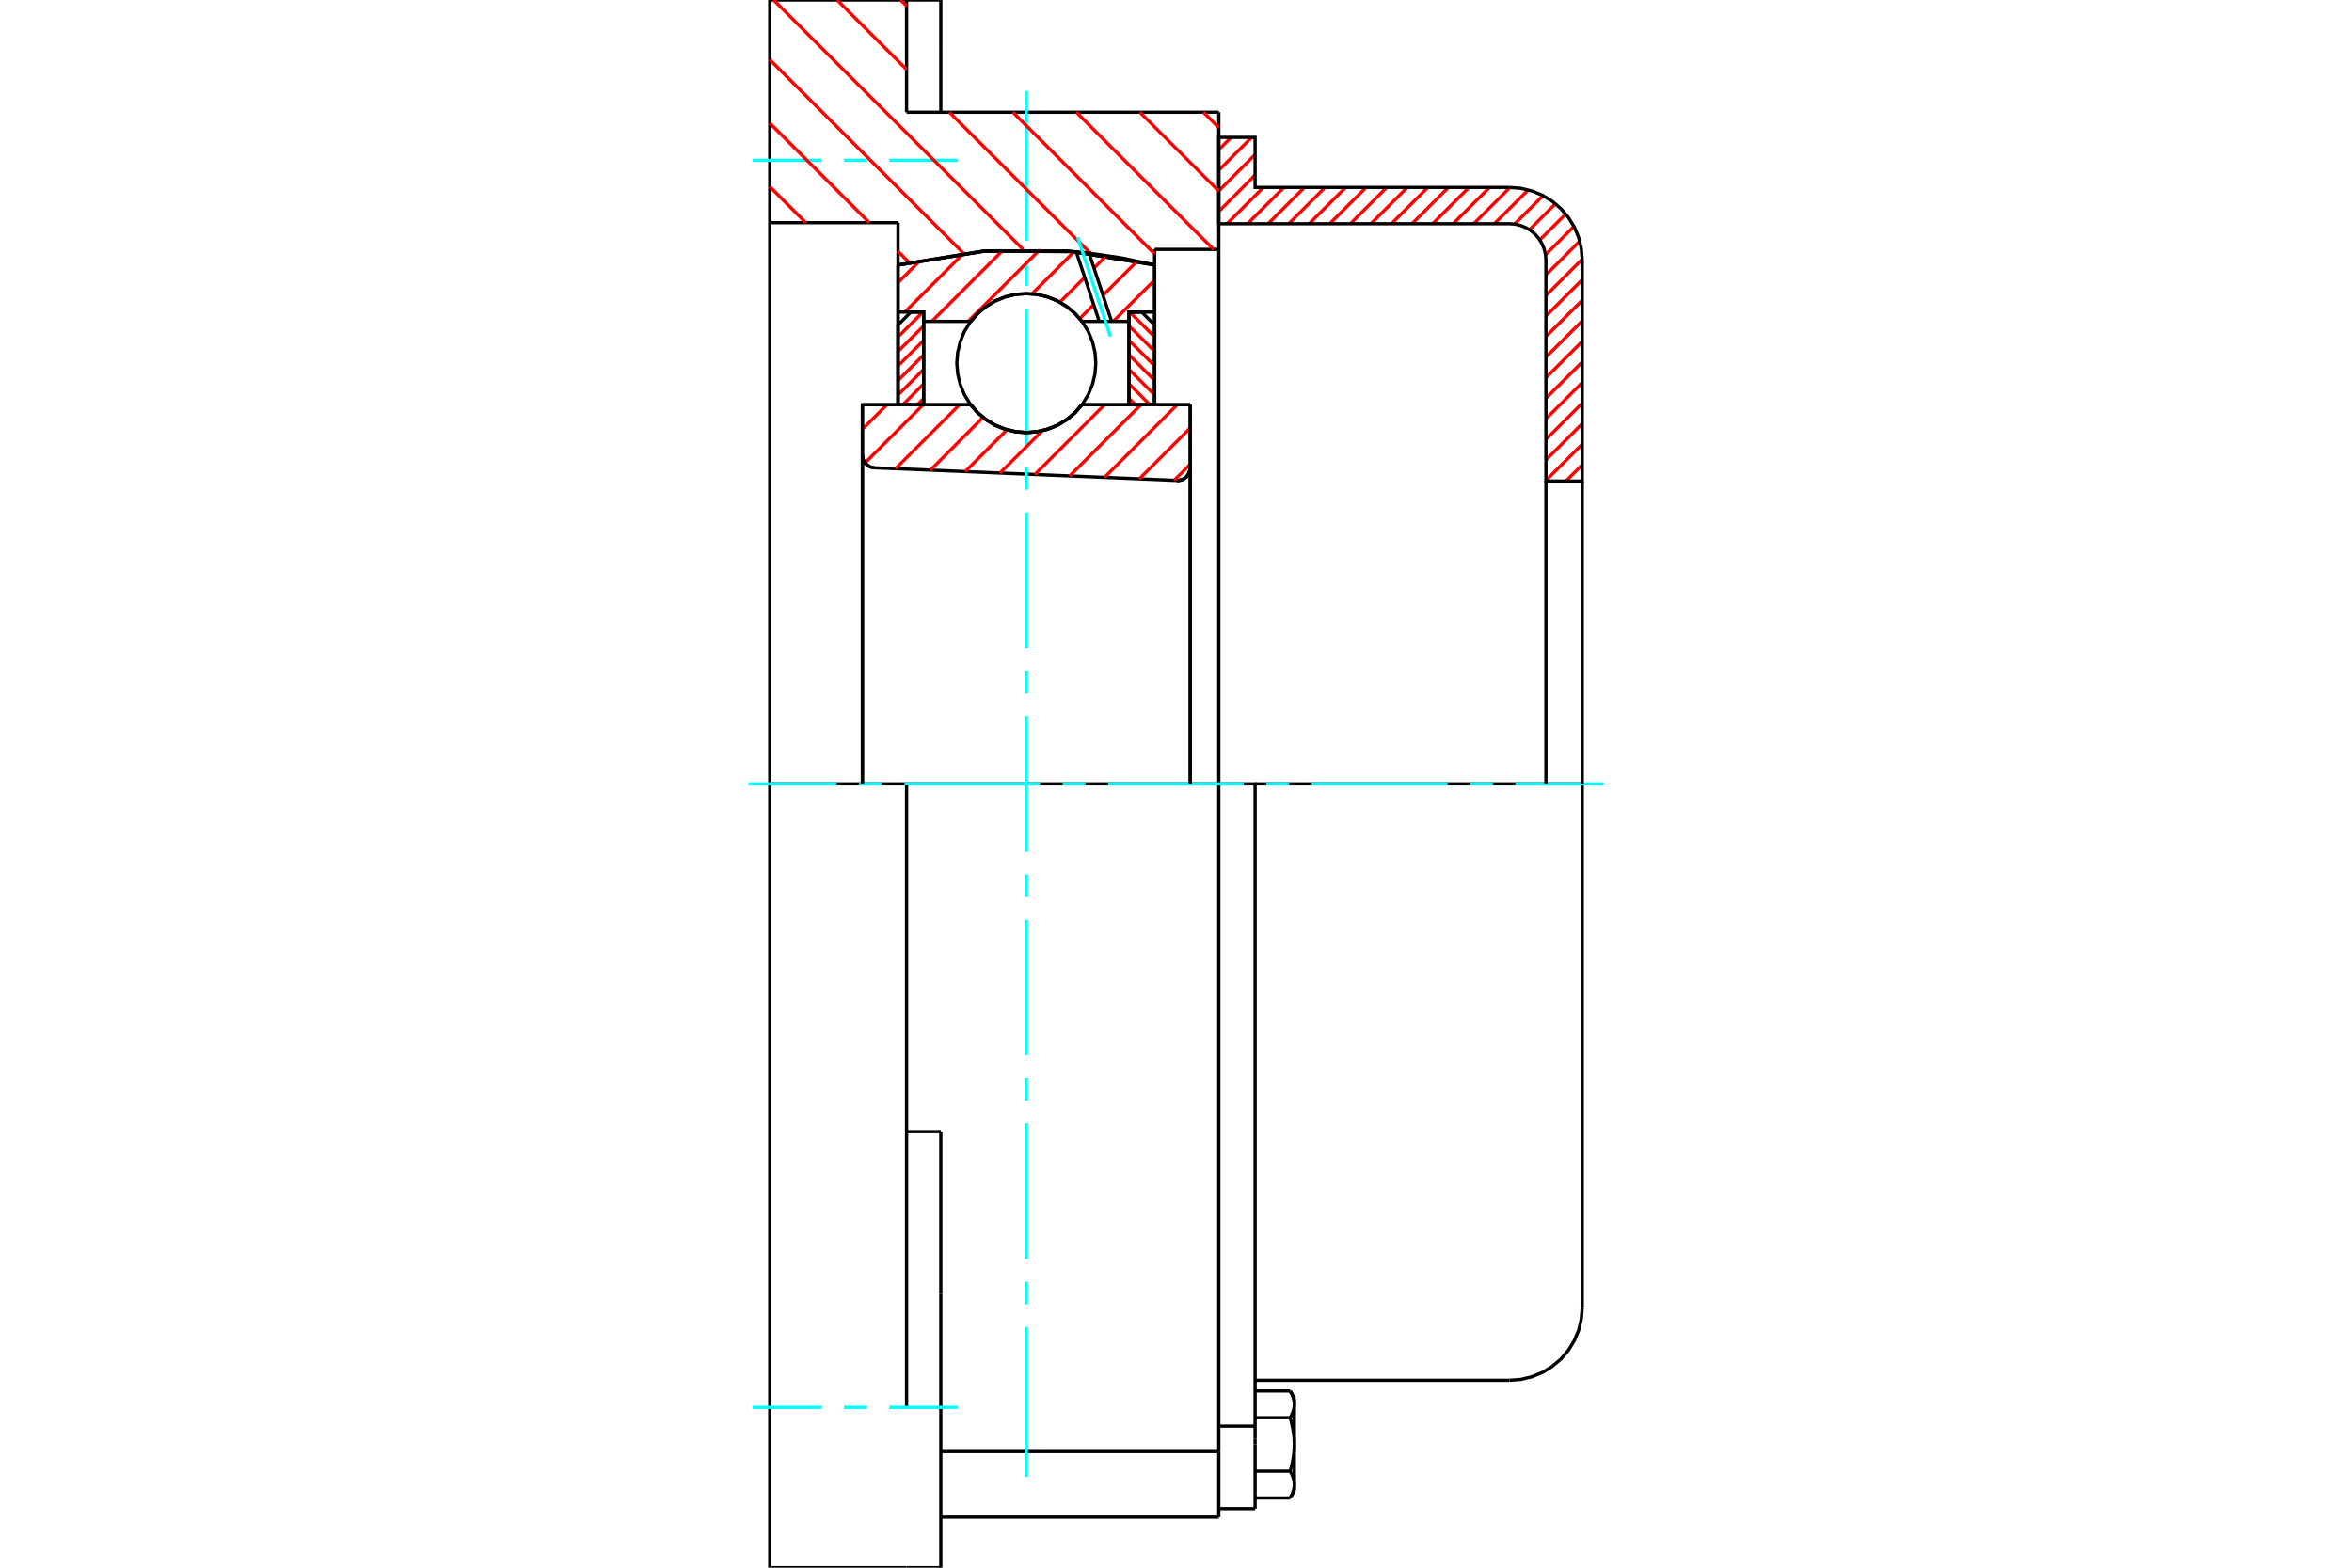 <?xml version="1.0" standalone="no"?>
<!DOCTYPE svg PUBLIC "-//W3C//DTD SVG 1.1//EN"
	"http://www.w3.org/Graphics/SVG/1.1/DTD/svg11.dtd">
<svg xmlns="http://www.w3.org/2000/svg" height="100%" width="100%" viewBox="0 0 36000 24000">
	<rect x="-1800" y="-1200" width="39600" height="26400" style="fill:#FFF"/>
	<g style="fill:none; fill-rule:evenodd" transform="matrix(1 0 0 1 0 0)">
		<g style="fill:none; stroke:#000; stroke-width:50; shape-rendering:geometricPrecision">
			<polyline points="18014,7355 18045,7354 18076,7348 18106,7336 18133,7321 18158,7301 18179,7277 18196,7250 18208,7221 18216,7190 18218,7159"/>
			<line x1="18218" y1="6196" x2="18218" y2="7159"/>
			<line x1="16560" y1="6196" x2="18218" y2="6196"/>
			<polyline points="14858,6196 14967,6320 15093,6425 15233,6510 15386,6571 15545,6609 15709,6622 15873,6609 16033,6571 16185,6510 16326,6425 16452,6320 16560,6196"/>
			<line x1="13200" y1="6196" x2="14858" y2="6196"/>
			<line x1="13200" y1="6966" x2="13200" y2="6196"/>
			<polyline points="13200,6966 13202,6996 13209,7025 13220,7053 13236,7079 13255,7102 13277,7122 13302,7138 13329,7151 13358,7159 13388,7162"/>
			<line x1="18014" y1="7355" x2="13388" y2="7162"/>
			<line x1="18218" y1="7159" x2="18218" y2="12000"/>
			<line x1="13200" y1="6966" x2="13200" y2="12000"/>
			<polyline points="18014,7355 18045,7354 18076,7348 18106,7336 18133,7321 18158,7301 18179,7277 18196,7250 18208,7221 18216,7190 18218,7159"/>
			<line x1="18655" y1="23225" x2="18655" y2="22222"/>
			<line x1="14400" y1="22222" x2="18655" y2="22222"/>
			<line x1="13876" y1="1718" x2="18655" y2="1718"/>
			<line x1="18655" y1="12000" x2="18655" y2="22222"/>
			<line x1="18655" y1="12000" x2="13876" y2="12000"/>
			<line x1="14400" y1="17325" x2="13876" y2="17325"/>
			<line x1="13876" y1="12000" x2="11782" y2="12000"/>
			<line x1="13745" y1="3409" x2="11782" y2="3409"/>
			<line x1="13745" y1="4057" x2="13745" y2="3409"/>
			<polyline points="17673,4057 16369,3845 15049,3845 13745,4057"/>
			<line x1="17673" y1="3818" x2="17673" y2="4057"/>
			<line x1="18655" y1="3818" x2="17673" y2="3818"/>
			<line x1="18655" y1="1718" x2="18655" y2="3818"/>
			<line x1="13876" y1="0" x2="13876" y2="1718"/>
			<line x1="11782" y1="0" x2="13876" y2="0"/>
			<line x1="11782" y1="3409" x2="11782" y2="0"/>
			<line x1="17673" y1="4057" x2="17673" y2="6196"/>
			<line x1="13745" y1="6196" x2="13745" y2="4057"/>
			<line x1="18655" y1="3818" x2="18655" y2="12000"/>
			<line x1="11782" y1="12000" x2="11782" y2="3409"/>
			<polyline points="11782,24000 11782,21545 11782,12000"/>
			<line x1="14400" y1="19810" x2="14400" y2="17325"/>
			<line x1="13876" y1="21545" x2="13876" y2="12000"/>
			<line x1="14400" y1="24000" x2="14400" y2="19810"/>
			<line x1="14400" y1="719" x2="14400" y2="0"/>
			<line x1="14400" y1="1718" x2="14400" y2="719"/>
			<line x1="11782" y1="24000" x2="13876" y2="24000"/>
			<line x1="14400" y1="23225" x2="18655" y2="23225"/>
			<line x1="14400" y1="0" x2="13876" y2="0"/>
			<line x1="13876" y1="24000" x2="14400" y2="24000"/>
			<line x1="18655" y1="21832" x2="19211" y2="21832"/>
			<line x1="19211" y1="22022" x2="19211" y2="21832"/>
			<line x1="19211" y1="22113" x2="19211" y2="22022"/>
			<line x1="19211" y1="23095" x2="19211" y2="22113"/>
			<polyline points="19211,21832 19211,12000 18655,12000"/>
			<polyline points="19748,21703 19751,21697 19755,21690 19758,21684 19762,21678 19765,21672 19768,21665 19771,21659 19774,21653 19776,21647 19779,21641 19782,21635 19784,21629 19786,21623 19789,21617 19791,21612 19793,21606 19794,21600 19796,21594 19798,21589 19799,21583 19801,21577 19802,21572 19804,21566 19805,21560 19806,21555 19807,21549 19808,21544 19808,21538 19809,21532 19810,21527 19810,21521 19810,21515 19811,21510 19811,21504 19811,21499"/>
			<polyline points="19811,22113 19811,22101 19811,22090 19810,22079 19810,22068 19810,22057 19809,22045 19808,22034 19808,22023 19807,22012 19806,22001 19805,21989 19804,21978 19802,21967 19801,21955 19799,21944 19798,21933 19796,21921 19794,21910 19793,21898 19791,21887 19789,21875 19786,21863 19784,21852 19782,21840 19779,21828 19776,21816 19774,21804 19771,21792 19768,21779 19765,21767 19762,21754 19758,21742 19755,21729 19751,21716 19748,21703"/>
			<line x1="19811" y1="21499" x2="19811" y2="22113"/>
			<polyline points="19811,22727 19811,22721 19811,22716 19810,22710 19810,22704 19810,22699 19809,22693 19808,22688 19808,22682 19807,22676 19806,22671 19805,22665 19804,22659 19802,22654 19801,22648 19799,22642 19798,22637 19796,22631 19794,22625 19793,22620 19791,22614 19789,22608 19786,22602 19784,22596 19782,22590 19779,22584 19776,22578 19774,22572 19771,22566 19768,22560 19765,22554 19762,22548 19758,22541 19755,22535 19751,22529 19748,22522"/>
			<line x1="19811" y1="22113" x2="19811" y2="22727"/>
			<polyline points="19748,22522 19751,22509 19755,22496 19758,22484 19762,22471 19765,22459 19768,22446 19771,22434 19774,22422 19776,22410 19779,22398 19782,22386 19784,22374 19786,22362 19789,22350 19791,22339 19793,22327 19794,22316 19796,22304 19798,22293 19799,22281 19801,22270 19802,22259 19804,22247 19805,22236 19806,22225 19807,22214 19808,22202 19808,22191 19809,22180 19810,22169 19810,22158 19810,22146 19811,22135 19811,22124 19811,22113"/>
			<line x1="19811" y1="22727" x2="19811" y2="22822"/>
			<polyline points="19748,22932 19751,22925 19755,22919 19758,22912 19762,22906 19765,22900 19768,22894 19771,22887 19774,22881 19776,22875 19779,22869 19782,22863 19784,22857 19786,22852 19789,22846 19791,22840 19793,22834 19794,22828 19796,22823 19798,22817 19799,22811 19801,22805 19802,22800 19804,22794 19805,22789 19806,22783 19807,22777 19808,22772 19808,22766 19809,22760 19810,22755 19810,22749 19810,22744 19811,22738 19811,22732 19811,22727"/>
			<polyline points="19811,21499 19811,21493 19811,21487 19810,21482 19810,21476 19810,21471 19809,21465 19808,21459 19808,21454 19807,21448 19806,21443 19805,21437 19804,21431 19802,21426 19801,21420 19799,21414 19798,21409 19796,21403 19794,21397 19793,21391 19791,21386 19789,21380 19786,21374 19784,21368 19782,21362 19779,21356 19776,21350 19774,21344 19771,21338 19768,21332 19765,21326 19762,21319 19758,21313 19755,21307 19751,21300 19748,21294"/>
			<line x1="19811" y1="21404" x2="19811" y2="21499"/>
			<line x1="19211" y1="22932" x2="19748" y2="22932"/>
			<line x1="19211" y1="22522" x2="19748" y2="22522"/>
			<line x1="19211" y1="21703" x2="19748" y2="21703"/>
			<line x1="19211" y1="21294" x2="19748" y2="21294"/>
			<polyline points="24218,12000 23105,12000 19211,12000"/>
			<line x1="24218" y1="20018" x2="24218" y2="12000"/>
			<line x1="18655" y1="23095" x2="19211" y2="23095"/>
			<line x1="19748" y1="22932" x2="19811" y2="22822"/>
			<line x1="19811" y1="21404" x2="19748" y2="21294"/>
			<polyline points="23105,21131 23280,21117 23449,21076 23611,21010 23759,20918 23892,20805 24006,20672 24097,20523 24164,20362 24204,20192 24218,20018"/>
			<line x1="19211" y1="21131" x2="23105" y2="21131"/>
		</g>
		<g style="fill:none; stroke:#0FF; stroke-width:50; shape-rendering:geometricPrecision">
			<line x1="15709" y1="22609" x2="15709" y2="20313"/>
			<line x1="15709" y1="19966" x2="15709" y2="19620"/>
			<line x1="15709" y1="19274" x2="15709" y2="17195"/>
			<line x1="15709" y1="16849" x2="15709" y2="16503"/>
			<line x1="15709" y1="16156" x2="15709" y2="14078"/>
			<line x1="15709" y1="13732" x2="15709" y2="13385"/>
			<line x1="15709" y1="13039" x2="15709" y2="10961"/>
			<line x1="15709" y1="10615" x2="15709" y2="10268"/>
			<line x1="15709" y1="9922" x2="15709" y2="7844"/>
			<line x1="15709" y1="7497" x2="15709" y2="7151"/>
			<line x1="15709" y1="6805" x2="15709" y2="4726"/>
			<line x1="15709" y1="4380" x2="15709" y2="4034"/>
			<line x1="15709" y1="3687" x2="15709" y2="1391"/>
			<line x1="11455" y1="12000" x2="12805" y2="12000"/>
			<line x1="13151" y1="12000" x2="13497" y2="12000"/>
			<line x1="13844" y1="12000" x2="15922" y2="12000"/>
			<line x1="16268" y1="12000" x2="16615" y2="12000"/>
			<line x1="16961" y1="12000" x2="19039" y2="12000"/>
			<line x1="19385" y1="12000" x2="19732" y2="12000"/>
			<line x1="20078" y1="12000" x2="22156" y2="12000"/>
			<line x1="22503" y1="12000" x2="22849" y2="12000"/>
			<line x1="23195" y1="12000" x2="24545" y2="12000"/>
			<line x1="11520" y1="2455" x2="12571" y2="2455"/>
			<line x1="12918" y1="2455" x2="13264" y2="2455"/>
			<line x1="13610" y1="2455" x2="14662" y2="2455"/>
			<line x1="11520" y1="21545" x2="12571" y2="21545"/>
			<line x1="12918" y1="21545" x2="13264" y2="21545"/>
			<line x1="13610" y1="21545" x2="14662" y2="21545"/>
		</g>
		<g style="fill:none; stroke:#F00; stroke-width:50; shape-rendering:geometricPrecision">
			<line x1="24218" y1="7115" x2="23969" y2="7364"/>
			<line x1="24218" y1="6800" x2="23662" y2="7356"/>
			<line x1="24218" y1="6485" x2="23662" y2="7042"/>
			<line x1="24218" y1="6171" x2="23662" y2="6727"/>
			<line x1="24218" y1="5856" x2="23662" y2="6412"/>
			<line x1="24218" y1="5541" x2="23662" y2="6098"/>
			<line x1="24218" y1="5226" x2="23662" y2="5783"/>
			<line x1="24218" y1="4912" x2="23662" y2="5468"/>
			<line x1="24218" y1="4597" x2="23662" y2="5153"/>
			<line x1="24218" y1="4282" x2="23662" y2="4839"/>
			<line x1="24218" y1="3968" x2="23662" y2="4524"/>
			<line x1="24179" y1="3692" x2="23662" y2="4209"/>
			<line x1="24091" y1="3466" x2="23656" y2="3901"/>
			<line x1="23966" y1="3276" x2="23568" y2="3673"/>
			<line x1="23808" y1="3119" x2="23410" y2="3517"/>
			<line x1="23618" y1="2995" x2="23181" y2="3431"/>
			<line x1="23391" y1="2907" x2="22872" y2="3425"/>
			<line x1="23113" y1="2869" x2="22557" y2="3425"/>
			<line x1="22799" y1="2869" x2="22242" y2="3425"/>
			<line x1="22484" y1="2869" x2="21928" y2="3425"/>
			<line x1="22169" y1="2869" x2="21613" y2="3425"/>
			<line x1="21855" y1="2869" x2="21298" y2="3425"/>
			<line x1="21540" y1="2869" x2="20984" y2="3425"/>
			<line x1="21225" y1="2869" x2="20669" y2="3425"/>
			<line x1="20910" y1="2869" x2="20354" y2="3425"/>
			<line x1="20596" y1="2869" x2="20039" y2="3425"/>
			<line x1="20281" y1="2869" x2="19725" y2="3425"/>
			<line x1="19966" y1="2869" x2="19410" y2="3425"/>
			<line x1="19652" y1="2869" x2="19095" y2="3425"/>
			<line x1="19337" y1="2869" x2="18780" y2="3425"/>
			<line x1="19211" y1="2680" x2="18655" y2="3237"/>
			<line x1="19211" y1="2366" x2="18655" y2="2922"/>
			<line x1="19158" y1="2103" x2="18655" y2="2607"/>
			<line x1="18844" y1="2103" x2="18655" y2="2292"/>
		</g>
		<g style="fill:none; stroke:#000; stroke-width:50; shape-rendering:geometricPrecision">
			<polyline points="18655,3425 18655,2103 19211,2103 19211,2869 23105,2869"/>
			<polyline points="24218,3982 24204,3808 24164,3638 24097,3477 24006,3328 23892,3195 23759,3082 23611,2990 23449,2924 23280,2883 23105,2869"/>
			<polyline points="24218,3982 24218,7364 23662,7364 23662,3982 23655,3895 23635,3810 23601,3729 23556,3655 23499,3588 23432,3532 23358,3486 23277,3453 23192,3432 23105,3425 18655,3425"/>
			<line x1="24218" y1="12000" x2="24218" y2="7364"/>
			<line x1="23662" y1="7364" x2="23662" y2="12000"/>
		</g>
		<g style="fill:none; stroke:#F00; stroke-width:50; shape-rendering:geometricPrecision">
			<line x1="18419" y1="1718" x2="18655" y2="1954"/>
			<line x1="17447" y1="1718" x2="18655" y2="2926"/>
			<line x1="16475" y1="1718" x2="18575" y2="3818"/>
			<line x1="13785" y1="0" x2="13876" y2="91"/>
			<line x1="15503" y1="1718" x2="17673" y2="3888"/>
			<line x1="12813" y1="0" x2="13876" y2="1063"/>
			<line x1="14531" y1="1718" x2="16691" y2="3878"/>
			<line x1="11841" y1="0" x2="15660" y2="3819"/>
			<line x1="11782" y1="913" x2="14747" y2="3878"/>
			<line x1="11782" y1="1885" x2="13306" y2="3409"/>
			<line x1="13745" y1="3848" x2="13916" y2="4019"/>
			<line x1="11782" y1="2857" x2="12334" y2="3409"/>
		</g>
		<g style="fill:none; stroke:#000; stroke-width:50; shape-rendering:geometricPrecision">
			<polyline points="17673,4057 16369,3845 15049,3845 13745,4057"/>
		</g>
		<g style="fill:none; stroke:#F00; stroke-width:50; shape-rendering:geometricPrecision">
			<line x1="14125" y1="4778" x2="13745" y2="5158"/>
			<line x1="14138" y1="4988" x2="13745" y2="5380"/>
			<line x1="14138" y1="5210" x2="13745" y2="5602"/>
			<line x1="14138" y1="5432" x2="13745" y2="5825"/>
			<line x1="14138" y1="5654" x2="13745" y2="6047"/>
			<line x1="14138" y1="5876" x2="13818" y2="6196"/>
			<line x1="14138" y1="6098" x2="14040" y2="6196"/>
		</g>
		<g style="fill:none; stroke:#000; stroke-width:50; shape-rendering:geometricPrecision">
			<polyline points="14138,6196 14138,4778 13942,4778 13745,4975 13745,6196 14138,6196"/>
		</g>
		<g style="fill:none; stroke:#F00; stroke-width:50; shape-rendering:geometricPrecision">
			<line x1="17293" y1="4778" x2="17673" y2="5158"/>
			<line x1="17280" y1="4988" x2="17673" y2="5380"/>
			<line x1="17280" y1="5210" x2="17673" y2="5602"/>
			<line x1="17280" y1="5432" x2="17673" y2="5825"/>
			<line x1="17280" y1="5654" x2="17673" y2="6047"/>
			<line x1="17280" y1="5876" x2="17600" y2="6196"/>
			<line x1="17280" y1="6098" x2="17378" y2="6196"/>
		</g>
		<g style="fill:none; stroke:#000; stroke-width:50; shape-rendering:geometricPrecision">
			<polyline points="17280,6196 17280,4778 17476,4778 17673,4975 17673,6196 17280,6196"/>
			<polyline points="16773,5558 16760,5392 16721,5230 16657,5075 16570,4933 16461,4806 16334,4698 16192,4610 16038,4547 15875,4508 15709,4495 15543,4508 15380,4547 15226,4610 15084,4698 14957,4806 14849,4933 14761,5075 14698,5230 14659,5392 14645,5558 14659,5725 14698,5887 14761,6041 14849,6183 14957,6310 15084,6419 15226,6506 15380,6570 15543,6609 15709,6622 15875,6609 16038,6570 16192,6506 16334,6419 16461,6310 16570,6183 16657,6041 16721,5887 16760,5725 16773,5558"/>
		</g>
		<g style="fill:none; stroke:#F00; stroke-width:50; shape-rendering:geometricPrecision">
			<line x1="17673" y1="4287" x2="17039" y2="4920"/>
			<line x1="17404" y1="4000" x2="16883" y2="4521"/>
			<line x1="16740" y1="4663" x2="16526" y2="4878"/>
			<line x1="16934" y1="3914" x2="16745" y2="4104"/>
			<line x1="16602" y1="4246" x2="16222" y2="4627"/>
			<line x1="16441" y1="3852" x2="15795" y2="4499"/>
			<line x1="15916" y1="3822" x2="14818" y2="4920"/>
			<line x1="15354" y1="3828" x2="14262" y2="4920"/>
			<line x1="14748" y1="3879" x2="13848" y2="4778"/>
			<line x1="14087" y1="3984" x2="13745" y2="4326"/>
		</g>
		<g style="fill:none; stroke:#000; stroke-width:50; shape-rendering:geometricPrecision">
			<polyline points="13745,6196 13745,4778 13745,4057"/>
			<polyline points="16473,3854 15101,3841 13745,4057"/>
			<polyline points="16669,3875 16571,3864 16473,3854"/>
			<polyline points="17673,4057 17174,3950 16669,3875"/>
			<polyline points="17673,4057 17673,4778 17280,4778 17280,4920 17280,6196"/>
			<polyline points="17280,4920 17015,4920 16825,4920 16560,4920 16452,4797 16326,4691 16185,4607 16033,4545 15873,4507 15709,4495 15545,4507 15386,4545 15233,4607 15093,4691 14967,4797 14858,4920 14138,4920 14138,6196"/>
			<polyline points="14138,4920 14138,4778 13745,4778"/>
			<line x1="17673" y1="4778" x2="17673" y2="6196"/>
		</g>
		<g style="fill:none; stroke:#0FF; stroke-width:50; shape-rendering:geometricPrecision">
			<line x1="16997" y1="5152" x2="16494" y2="3631"/>
		</g>
		<g style="fill:none; stroke:#000; stroke-width:50; shape-rendering:geometricPrecision">
			<line x1="16825" y1="4920" x2="16473" y2="3854"/>
			<line x1="17015" y1="4920" x2="16669" y2="3875"/>
		</g>
		<g style="fill:none; stroke:#F00; stroke-width:50; shape-rendering:geometricPrecision">
			<line x1="18218" y1="7107" x2="17972" y2="7353"/>
			<line x1="18218" y1="6552" x2="17439" y2="7331"/>
			<line x1="18018" y1="6196" x2="16906" y2="7309"/>
			<line x1="17463" y1="6196" x2="16372" y2="7287"/>
			<line x1="16907" y1="6196" x2="15839" y2="7265"/>
			<line x1="15956" y1="6592" x2="15306" y2="7242"/>
			<line x1="15413" y1="6579" x2="14773" y2="7220"/>
			<line x1="15047" y1="6390" x2="14240" y2="7198"/>
			<line x1="14686" y1="6196" x2="13706" y2="7176"/>
			<line x1="14130" y1="6196" x2="13241" y2="7086"/>
			<line x1="13575" y1="6196" x2="13200" y2="6571"/>
		</g>
		<g style="fill:none; stroke:#000; stroke-width:50; shape-rendering:geometricPrecision">
			<polyline points="13200,6966 13202,6996 13209,7025 13220,7053 13236,7079 13255,7102 13277,7122 13302,7138 13329,7151 13358,7159 13388,7162"/>
			<polyline points="18014,7355 18045,7354 18076,7348 18106,7336 18133,7321 18158,7301 18179,7277 18196,7250 18208,7221 18216,7190 18218,7159"/>
			<polyline points="18218,6196 17825,6196 16560,6196"/>
			<polyline points="14858,6196 14967,6320 15093,6425 15233,6510 15386,6571 15545,6609 15709,6622 15873,6609 16033,6571 16185,6510 16326,6425 16452,6320 16560,6196"/>
			<polyline points="14858,6196 13593,6196 13200,6196 13200,12000"/>
			<line x1="18218" y1="12000" x2="18218" y2="6196"/>
		</g>
	</g>
</svg>
